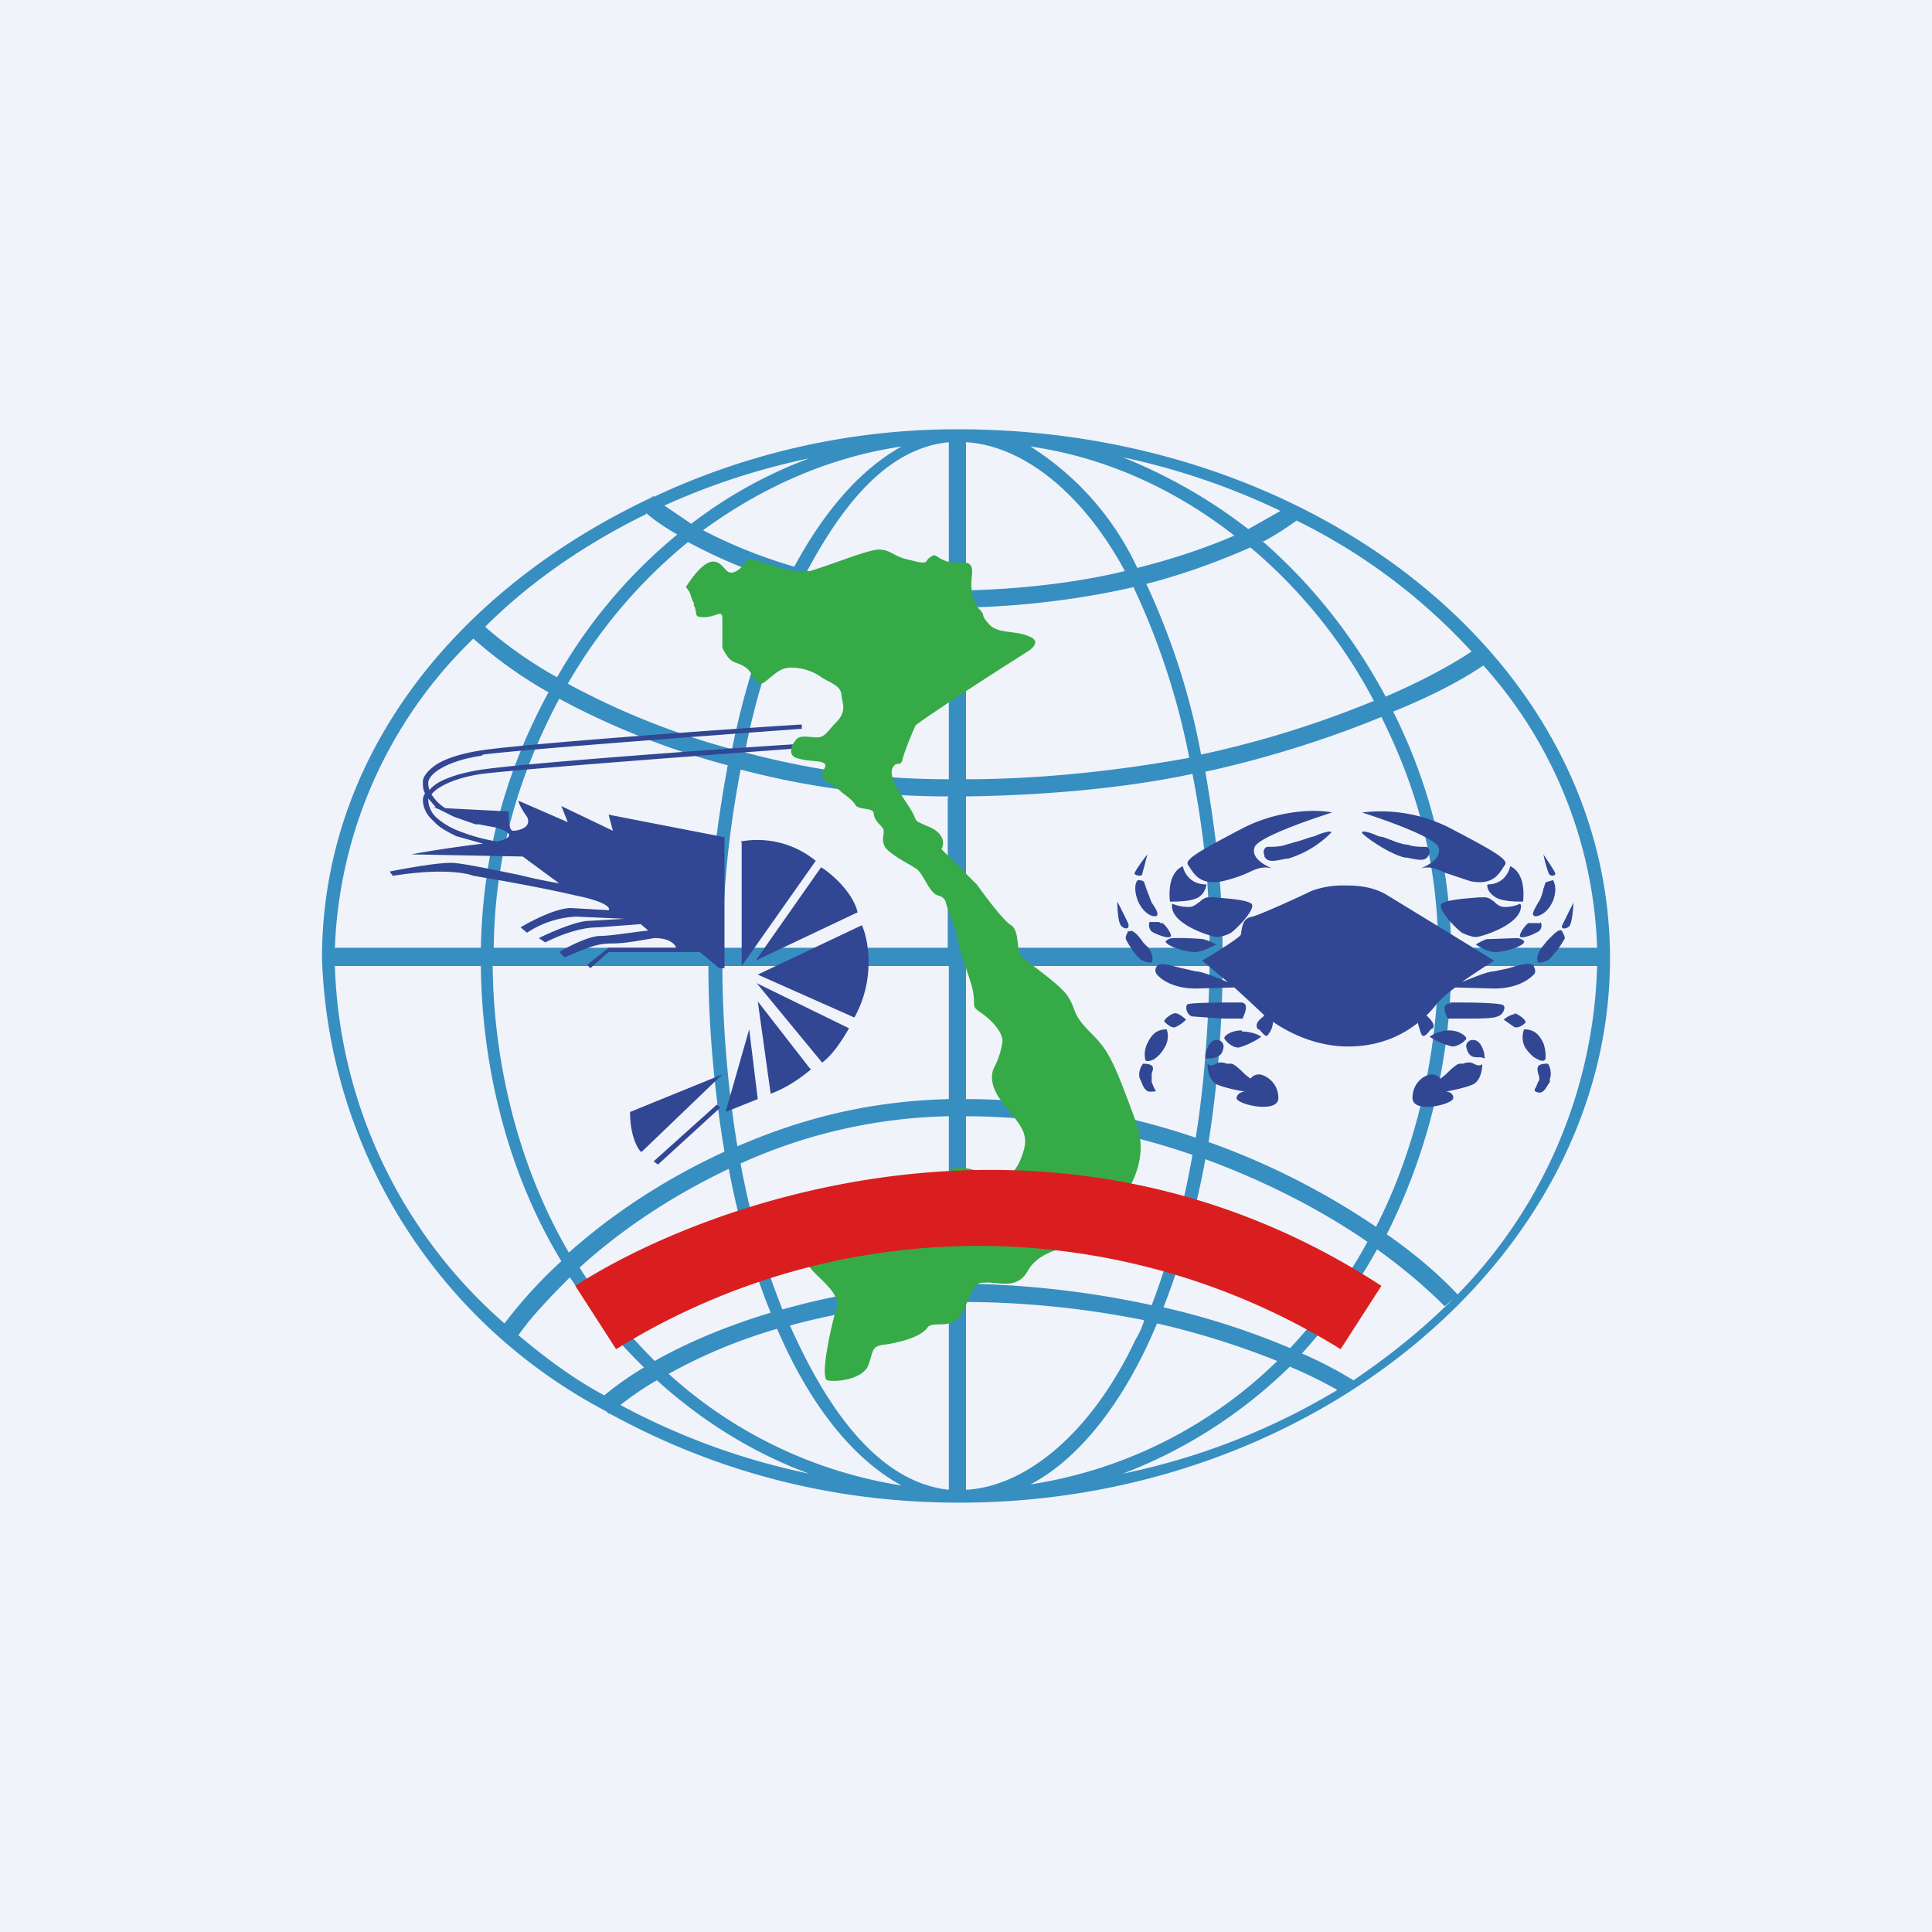 <!-- by TradingView --><svg width="18" height="18" viewBox="0 0 18 18" xmlns="http://www.w3.org/2000/svg"><path fill="#F0F3FA" d="M0 0h18v18H0z"/><path fill-rule="evenodd" d="M9 13.88c.56-.03 1.17-.53 1.58-1.4.03-.05.06-.11.08-.18A8.65 8.65 0 0 0 9 12.13v1.75Zm0-1.9V10.4c.76 0 1.51.15 2.11.36-.09.51-.22.98-.38 1.4A8.8 8.8 0 0 0 9 11.96Zm1.78.35c-.3.72-.72 1.26-1.18 1.5a4.2 4.2 0 0 0 2.3-1.15c-.3-.12-.68-.25-1.12-.35Zm1.24.23a7.11 7.11 0 0 0-1.18-.38c.16-.41.3-.88.39-1.38.6.22 1.12.5 1.51.77-.2.37-.45.7-.72.99Zm0 .17c-.45.44-.98.78-1.56 1 .73-.15 1.4-.42 2-.78a4.13 4.13 0 0 0-.45-.22Zm.59.13a3.85 3.85 0 0 0-.48-.25c.27-.3.5-.61.7-.97.28.2.49.39.63.53l.08-.07c-.28.28-.59.53-.93.76Zm-3.77-.89c-.6.01-1.09.1-1.55.23-.16-.4-.3-.86-.39-1.36a4.92 4.92 0 0 1 1.94-.44v1.57Zm-1.48.38c.44-.12.9-.2 1.48-.21v1.74c-.55-.06-1.02-.55-1.42-1.4a5.01 5.01 0 0 1-.06-.13Zm-.18-.12c-.16-.4-.3-.85-.39-1.34-.57.27-1.04.6-1.39.92.2.32.44.61.7.87.28-.16.65-.32 1.08-.45Zm-.95.57c.27-.15.6-.3 1.01-.42.3.7.7 1.21 1.16 1.46a4.19 4.19 0 0 1-2.17-1.04ZM6 12.74a4.9 4.9 0 0 1-.69-.84c-.2.2-.37.38-.48.54.24.2.5.4.8.56a3 3 0 0 1 .37-.26Zm-.22.35c.09-.07.2-.15.34-.23.42.38.9.68 1.42.87a6.49 6.49 0 0 1-1.76-.64Zm-.1.08c.95.52 2.03.83 3.26.83C12.25 14 15 11.69 15 8.93c0-2.75-2.71-4.9-6-4.93h-.16a6.63 6.63 0 0 0-2.75.63v-.01l-.03.02C4.24 5.5 3 7.05 3 8.93a4.95 4.95 0 0 0 2.65 4.22l.02.02h.01ZM9 10.24c.77 0 1.53.15 2.14.36.08-.49.12-1.06.13-1.6H9v1.24Zm2.26.4a6.9 6.9 0 0 1 1.56.79c.36-.7.57-1.57.58-2.43h-2.01c0 .55-.05 1.14-.13 1.64Zm1.66.86c.29.2.51.4.66.56A4.55 4.55 0 0 0 14.88 9h-1.36a5.65 5.65 0 0 1-.6 2.5ZM8.84 9v1.24c-.77.02-1.39.19-1.97.44A10.7 10.7 0 0 1 6.73 9h2.1ZM6.6 9c0 .58.06 1.2.15 1.73-.59.27-1.08.61-1.45.94-.44-.75-.7-1.7-.71-2.67h2.01ZM4.48 9c.01 1 .28 1.98.75 2.75-.23.21-.4.41-.53.58A4.61 4.61 0 0 1 3.12 9h1.36ZM9 8.83h2.27c0-.6-.06-1.1-.16-1.62-.61.13-1.36.2-2.11.21v1.4Zm0-1.57c.74 0 1.48-.09 2.08-.2a6.74 6.74 0 0 0-.52-1.59c-.43.1-1 .18-1.56.19v1.6ZM9 5.5V4.12c.52.03 1.08.46 1.48 1.2-.4.1-.95.17-1.48.18Zm1.6-.2a2.67 2.67 0 0 0-1-1.14c.7.1 1.35.4 1.9.83-.23.1-.54.21-.9.3Zm.08.14c.21.45.4.99.51 1.59a9.42 9.42 0 0 0 1.61-.5 4.78 4.78 0 0 0-1.15-1.43c-.25.11-.58.24-.97.34Zm1.08-.4c.46.4.85.89 1.15 1.45.35-.15.62-.3.8-.42a5.5 5.5 0 0 0-1.63-1.22c-.07.05-.2.14-.32.2Zm.17-.28a6.56 6.56 0 0 0-1.47-.5c.42.17.81.39 1.17.67l.3-.17Zm-3.1.74c-.52 0-.92-.08-1.31-.18.39-.73.81-1.15 1.32-1.2V5.5Zm-1.39-.04c.42.12.84.2 1.4.2v1.6c-.74 0-1.33-.1-1.9-.25a6.7 6.7 0 0 1 .5-1.55Zm-.04-.18c.28-.52.62-.91 1-1.12-.68.1-1.3.38-1.85.78.23.12.51.24.85.34Zm-.99-.23c.24.13.55.27.92.38-.22.44-.39.96-.51 1.55a7.04 7.04 0 0 1-1.53-.61c.3-.52.68-.96 1.12-1.32Zm.03-.17c.34-.26.7-.46 1.1-.61-.48.1-.93.25-1.35.44l.25.17Zm-.42-.1c.08.07.17.13.29.2-.45.37-.83.82-1.12 1.33a3.9 3.9 0 0 1-.67-.47c.42-.42.93-.77 1.5-1.05Zm5.37 4.05c0-.6-.07-1.11-.16-1.64.64-.14 1.2-.33 1.64-.51.33.66.52 1.34.53 2.15h-2.01Zm2.13 0a5.06 5.06 0 0 0-.54-2.2c.37-.15.65-.3.84-.43a4.14 4.14 0 0 1 1.06 2.63h-1.36Zm-6.74-1.7a7.22 7.22 0 0 1-1.57-.62c-.37.7-.6 1.44-.61 2.32h2.01c0-.63.07-1.15.17-1.7Zm-1.67-.68a4.08 4.08 0 0 1-.7-.5 4.22 4.22 0 0 0-1.29 2.88h1.36c.02-.9.24-1.66.63-2.38Zm3.73.97c-.75 0-1.36-.1-1.94-.25-.1.53-.16 1.04-.17 1.66h2.1v-1.4Z" fill="#378EC1"/><path d="M4.5 7.03c.4-.05 2.15-.18 2.97-.24v-.04c-.82.05-2.57.18-2.98.24-.2.03-.34.08-.42.13-.09.06-.13.12-.13.16 0 .04 0 .08.02.11a.14.14 0 0 0-.02.06c0 .08.04.15.1.2.05.06.13.1.21.14l.25.07a10.7 10.7 0 0 0-.67.1l1.04.02.34.25a5.13 5.13 0 0 1-.38-.08c-.2-.04-.48-.1-.6-.11-.12-.01-.45.05-.6.08l.03.04c.43-.07.68-.03.75 0 .19.03.64.11.94.18.3.06.34.12.32.14l-.35-.02c-.14 0-.37.12-.47.18l.06.05a.9.9 0 0 1 .46-.15l.45.02-.34.02c-.1 0-.34.1-.46.16l.06.04c.16-.08.34-.14.49-.14l.4-.03.07.06c-.11.01-.35.05-.45.05-.1 0-.3.1-.38.15l.05.05.07-.03c.17-.07.24-.1.38-.1.13 0 .31-.04.39-.05.14 0 .19.06.2.09h-.63l-.2.16.03.03.17-.15h.85l.18.15h.05V7.8l-1.08-.21.04.15-.48-.23.06.15-.46-.2c0 .02.03.08.08.15.05.1-.08.13-.13.13-.04 0-.04-.12-.04-.18l-.59-.03a.38.38 0 0 1-.13-.13.33.33 0 0 1 .07-.06c.08-.05.2-.1.4-.13.42-.05 2.16-.18 2.98-.24v-.04c-.82.05-2.57.18-2.98.24-.2.03-.34.08-.42.13a.41.41 0 0 0-.07.06.22.22 0 0 1-.01-.07c0-.02.02-.07.1-.12.08-.05.2-.1.4-.13Zm.24.74c.02.03-.05.06-.11.07a1.7 1.7 0 0 1-.36-.1.67.67 0 0 1-.2-.12.23.23 0 0 1-.08-.17v-.01l.07.08h-.02l.05.02.14.07.2.07h.03l.16.03c.06.02.1.03.12.06Zm.18.07c.03 0 .05-.02.05-.04a.05.05 0 0 0-.05-.05.05.05 0 0 0-.05.05c0 .02.02.04.05.04Zm2.12 1.11.61-.87c.1.06.3.24.34.42l-.95.45Zm.99-.33-.97.46.9.4c.2-.36.13-.73.07-.86Zm-.98.54.86.42c-.04.07-.14.24-.25.32l-.61-.74Zm.5.8-.49-.63.12.86c.19-.07.33-.19.38-.23Zm-.79.4.3-.12-.08-.65-.22.77Zm-.78.37.75-.72-.86.35c0 .22.07.34.1.37Zm.15.12.58-.53-.03-.03-.59.53.04.03Zm.78-3V9l.69-.98a.86.86 0 0 0-.7-.18Zm4.78.04c-.04.1.09.17.16.2-.08-.02-.14 0-.22.04a1.3 1.3 0 0 1-.24.08c-.2.04-.26-.06-.3-.12a.27.27 0 0 0-.02-.03c-.04-.05.1-.13.52-.35.34-.17.69-.17.82-.14-.22.07-.68.23-.72.32Zm-.45.35c-.16 0-.21-.12-.22-.17-.13.06-.13.24-.12.33.07 0 .22 0 .28-.05.05-.04.06-.1.06-.11Zm-.32.18c.01 0 .06.03.16.03.04 0 .07-.03.1-.05.02-.02.05-.04.08-.04h.05c.1.01.3.02.35.06.04.04-.1.2-.19.27a.33.33 0 0 1-.13.04c-.05 0-.44-.12-.42-.3Zm.86-.45c-.02-.05.01-.08.03-.08.04 0 .12 0 .17-.02l.14-.04.09-.03.04-.01c.06-.03.17-.06.15-.03A.95.95 0 0 1 12 8h-.02c-.13.03-.17.03-.2-.02Zm1.62-.08c.04.1-.09.17-.16.2.08-.02.14 0 .22.04l.24.08c.2.04.26-.06.3-.12l.02-.03c.04-.05-.1-.13-.52-.35a1.42 1.42 0 0 0-.81-.14c.22.07.67.23.71.32Zm.46.35c.15 0 .2-.12.21-.17.13.06.13.24.12.33-.07 0-.21 0-.27-.05-.06-.04-.07-.1-.06-.11Zm.3.18s-.05.03-.14.03c-.05 0-.08-.03-.1-.05-.03-.02-.05-.04-.09-.04h-.05c-.1.01-.3.02-.35.06-.04.04.1.2.19.27.02.01.09.04.13.04.05 0 .44-.12.42-.3Zm-.85-.45c.02-.05 0-.08-.03-.08s-.12 0-.16-.02c-.04 0-.1-.02-.15-.04l-.08-.03-.05-.01c-.06-.03-.16-.06-.15-.03.03.04.26.2.4.23h.02c.13.03.17.03.2-.02Zm-2.74.17c0-.02.08-.13.12-.18l-.05.19c-.02.02-.07 0-.07-.01Zm.03.25c-.04-.11-.02-.17 0-.19.01 0 .05 0 .06.02l.02.06.05.13c.05.07.06.1.05.12-.02.02-.12 0-.18-.14Zm.2.2h-.09c-.01.02-.01.08.04.1.06.03.15.06.16.03 0-.03-.05-.1-.08-.12h-.02Zm.14.15a.1.1 0 0 0-.08.03c0 .04.18.1.27.1.07 0 .16-.05.2-.07a.49.49 0 0 0-.12-.05 2.42 2.42 0 0 0-.27-.01Zm-.53-.33s0 .19.04.22c.03.03.08.03.06-.03a7.6 7.6 0 0 0-.1-.2Zm.1.26c0 .02-.03.05-.02.08.01.03.1.17.14.19.03.02.1.04.1.02.02-.02 0-.1-.04-.14a.84.84 0 0 1-.04-.04c-.04-.06-.1-.13-.13-.1Zm.27.41a.06.06 0 0 1 0-.08c.03-.04.14 0 .23.02l.13.03c.06 0 .2.06.3.1l-.24-.2c.1-.06.33-.2.36-.24l.01-.06c.01-.04.02-.1.1-.11.1-.03.47-.2.55-.24a.84.84 0 0 1 .31-.05c.08 0 .26 0 .41.1l.59.36.39.24a7 7 0 0 0-.3.2c.1-.04.24-.1.3-.1l.14-.03c.09-.03.2-.06.23-.02 0 .01.03.05 0 .08-.05.05-.16.13-.37.13l-.36-.01a1 1 0 0 0-.18.16.82.82 0 0 1-.09.1l.02.02c.03.03.06.07.04.1l-.02.01c-.03.04-.07.09-.09.04a.91.91 0 0 1-.03-.1c-.14.11-.35.22-.65.22-.29 0-.54-.12-.7-.23 0 .04-.02.09-.04.11-.02.05-.05 0-.09-.04h-.01c-.03-.04 0-.08.04-.11l.02-.02a16.56 16.56 0 0 0-.28-.26l-.36.01c-.2 0-.32-.08-.36-.13Zm.8.4c.02-.04.06-.14-.02-.14h-.03c-.13 0-.46 0-.47.02-.02.03 0 .1.05.11l.28.02h.19Zm-.53.02c-.02-.02-.07-.06-.1-.06-.04 0-.12.07-.1.08.03.03.07.06.1.05a.33.33 0 0 0 .1-.07Zm-.2.26a.2.2 0 0 0 .02-.17c-.11 0-.15.07-.18.13a.23.23 0 0 0-.02.15c0 .03.06.01.08 0a.3.3 0 0 0 .1-.11Zm-.2.15c-.02.02-.05.09-.03.14l.01.02c.02.05.04.11.1.1.05 0 .04 0 .02-.04a.54.54 0 0 1-.02-.05V10c.02-.05.03-.09-.09-.09Zm.92-.3c.08 0 .16.03.18.05a.7.7 0 0 1-.21.1c-.06 0-.11-.05-.13-.08-.02-.02.05-.08.16-.08Zm-.17.14a.06.06 0 0 0-.07-.06c-.07 0-.1.12-.1.14v.01c0 .02 0 .03.03.02h.03c.05-.01.1-.02.11-.11Zm-.07.16c-.05.03-.07.01-.08 0 0 .02 0 .14.08.19.06.03.2.06.27.07-.02 0-.07.01-.08.06 0 .06.39.15.39 0s-.13-.22-.18-.22a.1.1 0 0 0-.08.04l-.05-.04c-.03-.03-.1-.1-.13-.1h-.04c-.03-.01-.06-.02-.1 0Zm3.05-1.95c.03.05.11.16.11.18 0 .02-.04.03-.06 0a1.08 1.08 0 0 1-.05-.18Zm.09.24c.01.02.04.08 0 .19-.06.14-.17.16-.18.14-.02-.01 0-.05.04-.12.03-.04.04-.09.05-.13l.02-.06.07-.02Zm-.12.4h-.11c-.03.02-.08.09-.08.12s.1 0 .15-.03c.06-.02.06-.08.04-.1Zm-.15.17a.1.1 0 0 0-.07-.03l-.28.01a.49.49 0 0 0-.1.05c.03.02.11.07.18.07.1 0 .28-.06.27-.1Zm.42-.14c.03-.03.04-.21.04-.22a7.6 7.6 0 0 0-.1.2c-.03.05.03.05.06.02Zm-.04.12c0-.03-.02-.06-.03-.08-.03-.02-.09.05-.14.1a.84.84 0 0 1-.04.05c-.04.05-.06.12-.04.14 0 .02.07 0 .1-.02a.82.82 0 0 0 .15-.2Zm-1.07.6c-.08 0-.05.09-.02.14h.19c.08 0 .24 0 .27-.02.05-.01.08-.08.06-.1-.01-.03-.35-.03-.47-.03h-.03Zm.6.1c-.03 0-.08.03-.1.05l.1.07c.04.01.08-.02.1-.04.02-.02-.06-.08-.1-.09Zm.09.14a.2.2 0 0 0 .01.17c.04.06.09.1.1.1.03.02.08.04.09 0 0-.04 0-.08-.02-.14-.03-.06-.07-.13-.18-.13Zm.24.46c.02-.05 0-.12-.02-.14-.11 0-.1.04-.09.09.01.03.02.06 0 .08l-.02.05c-.02.03-.02.04.03.05.05 0 .07-.06.1-.1v-.03Zm-1.12-.39c.02-.02.1-.06.18-.06.1 0 .17.06.16.08-.02.03-.08.07-.13.07a.7.7 0 0 1-.21-.09Zm.41.03a.06.06 0 0 0-.07.06c.02.1.07.1.11.1h.03c.04.02.04 0 .03 0v-.02c0-.02-.03-.14-.1-.14Zm.08.22c0 .01-.03.03-.08 0-.04-.02-.07-.01-.1 0h-.03c-.03 0-.1.07-.13.1l-.05.04a.1.1 0 0 0-.08-.04c-.06 0-.18.07-.18.22s.38.06.38 0c0-.05-.05-.06-.07-.06.06-.01.2-.04.26-.07.08-.05.08-.17.08-.19Z" fill="#314793"/><path d="M6.47 5.63c-.05-.09-.02-.09-.08-.16.27-.42.34-.16.4-.14.04.02.11-.02.16-.1.04-.08.42.16.63.08.22-.07.49-.18.6-.19.13 0 .14.07.31.1.18.05.12 0 .18-.03.05-.04.04 0 .15.04.11.03.2-.02.23.05s-.05.19.06.38c.09.09.01.05.1.15.08.1.25.06.38.12.1.04.04.1 0 .13-.35.22-1.04.67-1.06.7-.02.04-.1.23-.12.31-.02.09-.06 0-.1.1-.02.11.11.26.18.38.07.12 0 .08.18.16.13.06.13.16.1.2l.33.33c.08.11.25.34.32.38.08.05.05.24.09.28.03.05.38.27.45.4.07.12.03.15.2.32s.21.25.43.85c.21.6-.53 1.11-.63 1.14-.1.03-.3.07-.39.24-.1.17-.28.09-.39.1-.1 0-.1.03-.2.25s-.28.09-.34.17c-.07.1-.32.15-.42.16-.1.02-.08.05-.13.19-.05.13-.3.16-.38.14-.08-.02.05-.57.08-.66.04-.08-.04-.18-.08-.22-.03-.04-.11-.1-.18-.19-.06-.1.13-.05.26-.05s.35-.13.48-.16c.13-.02.11-.06.12-.1 0-.04.06-.27.07-.27.02 0 .13-.04.24 0 .11.04.1-.27.17-.32.06-.04.25.02.4.07.13.05.22-.07.27-.25.05-.18-.08-.27-.2-.44-.13-.16-.1-.28-.08-.32a.73.73 0 0 0 .08-.25c0-.06-.05-.15-.18-.25-.13-.09-.06-.05-.1-.24-.05-.18-.1-.28-.13-.42-.02-.15-.1-.3-.12-.39-.03-.07-.08-.04-.12-.09-.05-.05-.11-.2-.16-.22-.04-.03-.19-.1-.27-.18-.07-.08 0-.16-.04-.2-.03-.04-.07-.06-.08-.13 0-.06-.14-.03-.17-.08s-.08-.08-.13-.12c-.05-.05-.09-.06-.15-.11-.07-.05 0-.1 0-.14-.01-.05-.13-.03-.24-.06-.12-.02-.08-.12-.04-.17.04-.06.12-.03.2-.03.08 0 .1-.06.18-.14.1-.1.06-.17.05-.25 0-.1-.14-.13-.2-.18a.5.5 0 0 0-.27-.08c-.1 0-.15.06-.24.13s-.1-.07-.18-.13c-.09-.06-.11-.03-.17-.1-.06-.09-.05-.08-.05-.15v-.22c-.01-.07-.06 0-.17 0-.11 0-.05-.03-.1-.12Z" fill="#36AA47"/><path d="M12.49 12.57a6.4 6.4 0 0 0-6.75 0l-.38-.59c1.25-.81 4.5-1.96 7.51 0l-.38.59Z" fill="#DA1E1F"/></svg>